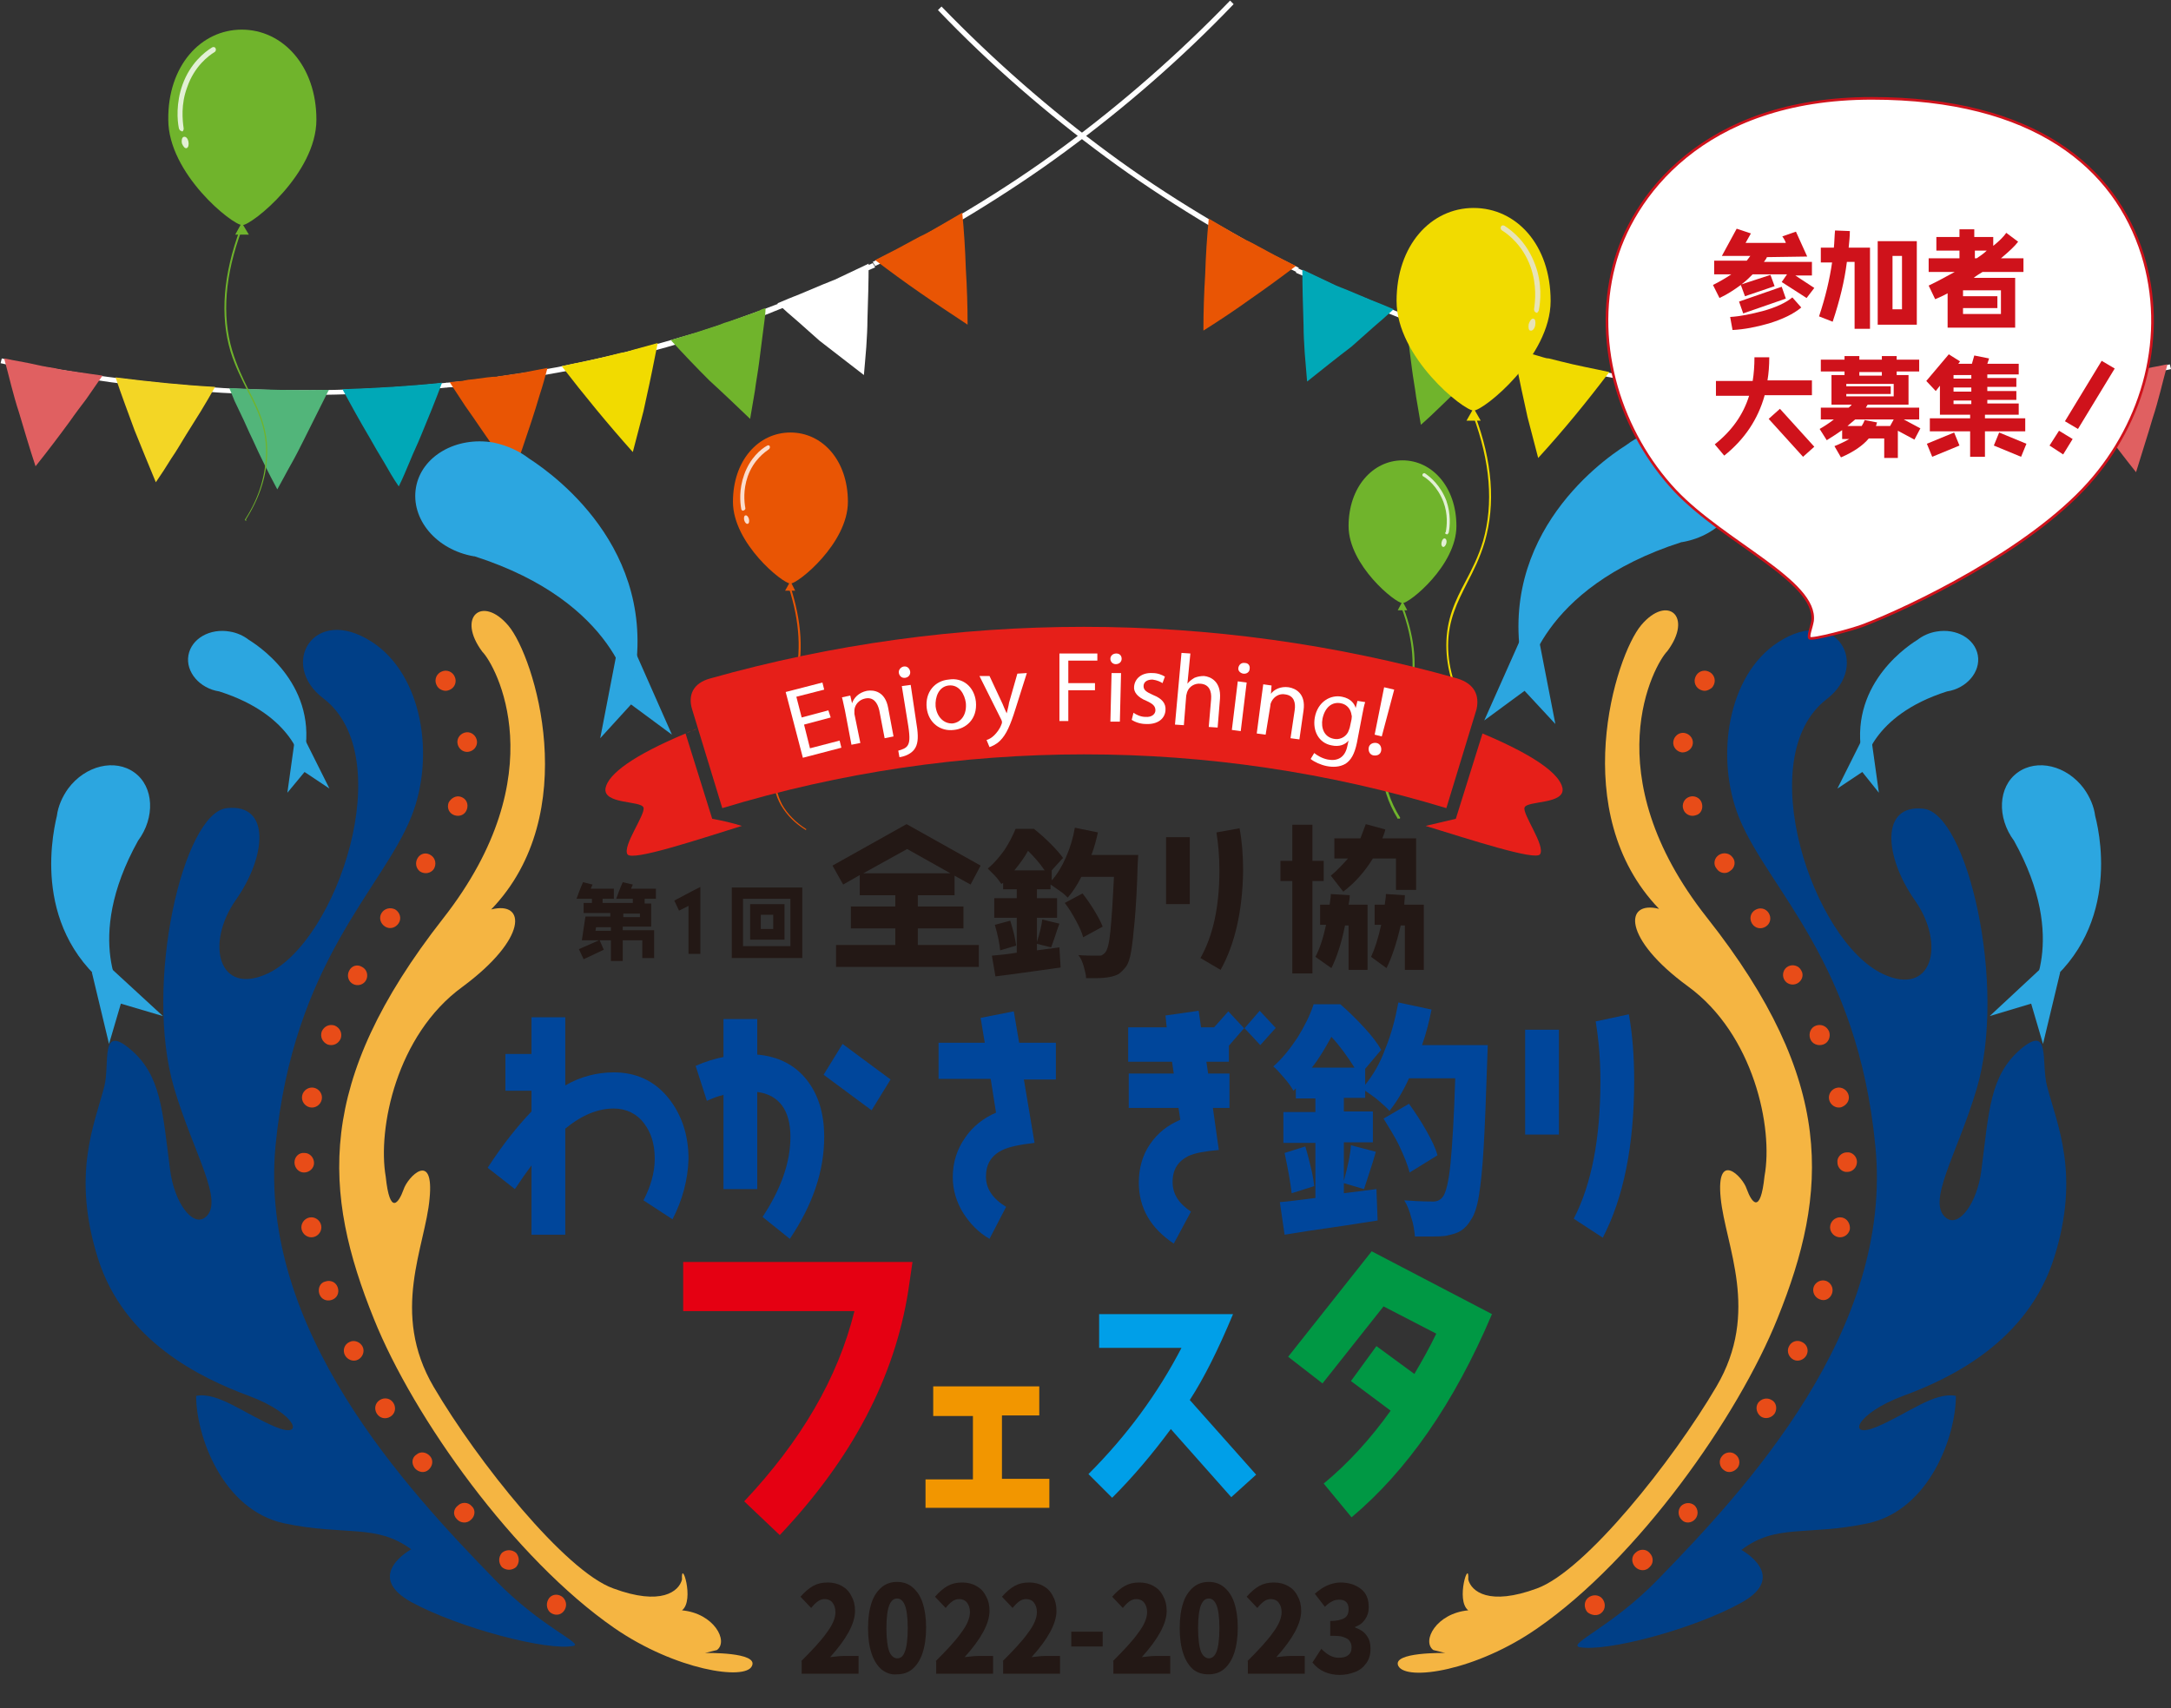 <?xml version="1.0" encoding="utf-8"?>
<!-- Generator: Adobe Illustrator 26.5.0, SVG Export Plug-In . SVG Version: 6.00 Build 0)  -->
<svg version="1.1" id="レイヤー_1" xmlns="http://www.w3.org/2000/svg" xmlns:xlink="http://www.w3.org/1999/xlink" x="0px"
	 y="0px" viewBox="0 0 366.4 288.3" style="enable-background:new 0 0 366.4 288.3;" xml:space="preserve">
<rect x="0" y="0" width="366.4" height="288.3" fill="#333333" stroke="none"/>
<style type="text/css">
	.st0{fill:#FFFFFF;}
	.st1{fill:#E06061;}
	.st2{fill:#F3D625;}
	.st3{fill:#52B57A;}
	.st4{fill:#00A8B7;}
	.st5{fill:#E95504;}
	.st6{fill:#F1DB00;}
	.st7{fill:#70B42C;}
	.st8{opacity:0.8;}
	.st9{fill:#E5E5E6;}
	.st10{opacity:0.8;fill:#E5E5E6;}
	.st11{opacity:0.8;fill:#FFFFFF;}
	.st12{fill:#231815;}
	.st13{fill:#003F87;}
	.st14{fill:#F5B542;}
	.st15{fill:#E84C18;}
	.st16{fill:#00469B;}
	.st17{fill:#E50012;}
	.st18{fill:#F29600;}
	.st19{fill:#009FE8;}
	.st20{fill:#009844;}
	.st21{fill:#2CA6E0;}
	.st22{fill:#E61F19;}
	.st23{fill:#FFFFFF;stroke:#CF121B;stroke-width:0.445;}
	.st24{fill:#CF121B;}
</style>
<g>
	<g>
		<g>
			<path class="st0" d="M13.7,63.8c-1.4-0.2-2.8-0.5-4.3-0.7c-3-0.5-6.2-1.1-9.3-1.8l0.2-0.8c3.1,0.7,6.2,1.3,9.3,1.8
				c3.6,0.6,6.6,1.1,9.3,1.4c6,0.8,12.3,1.4,18.8,1.8c12.7,0.7,25.4,0.4,37.7-0.9l0.1,0.8C63,66.7,50.3,67,37.5,66.3
				c-6.5-0.4-12.9-1-18.9-1.8C17.1,64.3,15.4,64,13.7,63.8z"/>
		</g>
		<g>
			<path class="st1" d="M6,78.7c2-2.5,3.9-5,5.8-7.6c0.9-1.3,1.9-2.6,2.8-3.8c0.9-1.3,1.8-2.6,2.7-3.9c-0.7-0.1-1.4-0.2-2.1-0.3
				c-0.7-0.1-1.4-0.2-2.1-0.3c-1.4-0.2-2.8-0.4-4.1-0.7c-1.4-0.2-2.8-0.5-4.1-0.8l-2.1-0.4c-0.7-0.1-1.4-0.3-2.1-0.4
				c0.4,1.5,0.8,3,1.2,4.6c0.4,1.5,0.8,3,1.3,4.5C4.1,72.6,5,75.7,6,78.7z"/>
		</g>
		<g>
			<path class="st2" d="M26.3,81.4c0.9-1.3,1.8-2.7,2.6-4c0.9-1.3,1.7-2.7,2.5-4c0.8-1.3,1.7-2.7,2.5-4c0.8-1.3,1.6-2.7,2.4-4.1
				c-5.6-0.3-11.2-0.9-16.8-1.6c1,3,2.1,5.9,3.2,8.9C23.9,75.6,25.1,78.5,26.3,81.4z"/>
		</g>
		<g>
			<path class="st3" d="M46.8,82.6c0.8-1.4,1.5-2.8,2.3-4.2c0.8-1.4,1.5-2.8,2.2-4.2c0.7-1.4,1.4-2.8,2.1-4.2
				c0.7-1.4,1.4-2.8,2.1-4.2c-5.6,0.1-11.2,0-16.8-0.3l0.9,2.2l1,2.1c0.7,1.4,1.3,2.9,2,4.3C43.9,77,45.3,79.8,46.8,82.6z"/>
		</g>
		<g>
			<path class="st4" d="M67.3,82.1c0.7-1.4,1.3-2.9,1.9-4.3c0.6-1.5,1.3-2.9,1.9-4.4c1.2-2.9,2.4-5.8,3.5-8.8
				c-5.6,0.6-11.2,0.9-16.8,1.1c1.5,2.8,3,5.5,4.6,8.2l1.2,2.1l1.2,2C65.6,79.4,66.4,80.8,67.3,82.1z"/>
		</g>
	</g>
	<g>
		<g>
			<path class="st0" d="M75.4,65.4l-0.1-0.8c0.4,0,0.8-0.1,1.2-0.1c1.1-0.1,2.3-0.2,3.4-0.4l2.6-0.3c0.7-0.1,1.4-0.2,2.1-0.3
				l4.7-0.7l4.6-0.8c6.1-1.2,12.2-2.6,18.3-4.3l4.5-1.3c0.4-0.1,0.7-0.2,1.1-0.3l5.1-1.7c0.1,0,0.2-0.1,0.3-0.1c0.1,0,0.1,0,0.2-0.1
				l4.4-1.6c0.1,0,0.3-0.1,0.4-0.1c0.2-0.1,0.5-0.2,0.7-0.3l5.5-2.1c0.9-0.4,1.8-0.8,2.7-1.1c0.5-0.2,1.1-0.5,1.6-0.7l1.3-0.5
				c0.3-0.1,0.6-0.3,0.9-0.4l5.3-2.5c0.2-0.1,0.4-0.2,0.7-0.3c0.1-0.1,0.3-0.1,0.4-0.2l0.4,0.7c-0.1,0.1-0.2,0.1-0.4,0.2
				c-0.2,0.1-0.5,0.2-0.7,0.3l-5.3,2.5c-0.3,0.1-0.6,0.3-0.9,0.4l-1.3,0.5c-0.5,0.2-1.1,0.5-1.6,0.7c-0.9,0.4-1.8,0.8-2.7,1.2
				l-5.5,2.2c-0.2,0.1-0.5,0.2-0.7,0.3c-0.1,0-0.3,0.1-0.4,0.1l-4.4,1.6c-0.1,0-0.1,0-0.2,0.1c-0.1,0-0.2,0.1-0.4,0.1l-5.1,1.7
				c-0.4,0.1-0.7,0.2-1.1,0.3l-4.5,1.3c-6.1,1.7-12.3,3.2-18.4,4.3l-4.6,0.8l-4.7,0.7c-0.7,0.1-1.4,0.2-2.1,0.3l-2.6,0.3
				c-1.2,0.2-2.3,0.3-3.5,0.4C76.2,65.3,75.8,65.4,75.4,65.4z"/>
		</g>
		<g>
			<path class="st5" d="M86.6,80.1c1.1-3,2.1-6,3.1-9c0.2-0.7,0.5-1.5,0.7-2.2l0.7-2.3c0.5-1.5,0.9-3,1.3-4.5l-2.1,0.4l-1,0.2
				c-0.3,0.1-0.7,0.1-1,0.2l-4.1,0.6c-0.3,0.1-0.7,0.1-1,0.1l-1,0.1L80,64l-1,0.1l-0.5,0.1l-0.5,0.1l-2.1,0.2c0.8,1.3,1.7,2.6,2.6,4
				l0.7,1l0.7,1l1.3,1.9c0.9,1.3,1.8,2.6,2.7,3.9l1.4,1.9C85.6,78.9,86.1,79.5,86.6,80.1z"/>
		</g>
		<g>
			<path class="st6" d="M106.8,76.3c0.4-1.5,0.8-3.1,1.2-4.6c0.2-0.8,0.4-1.5,0.6-2.3l0.5-2.3c0.7-3.1,1.3-6.2,1.9-9.2l-4,1.1
				l-1,0.3c-0.3,0.1-0.7,0.2-1,0.2l-2,0.5c-2.7,0.7-5.5,1.2-8.2,1.8C98.5,66.6,102.6,71.6,106.8,76.3z"/>
		</g>
		<g>
			<path class="st7" d="M126.6,70.7c0.3-1.6,0.5-3.1,0.8-4.7c0.2-1.6,0.5-3.1,0.7-4.7c0.2-1.6,0.4-3.1,0.6-4.7l0.3-2.3
				c0.1-0.8,0.2-1.5,0.2-2.3c-0.3,0.1-0.7,0.2-1,0.4l-1,0.4l-2,0.7l-2,0.7c-0.7,0.2-1.3,0.4-2,0.7l-4,1.3l-4,1.2
				c2.1,2.3,4.3,4.6,6.5,6.8C122,66.3,124.3,68.5,126.6,70.7z"/>
		</g>
		<g>
			<path class="st0" d="M145.8,63.3L146,61l0.1-1.2l0.1-1.2c0.1-1.6,0.2-3.2,0.2-4.7c0.1-3.2,0.2-6.3,0.2-9.4
				c-1.3,0.6-2.5,1.2-3.8,1.8l-1.9,0.9c-0.2,0.1-0.3,0.1-0.5,0.2l-0.5,0.2l-1,0.4l-3.8,1.6l-0.5,0.2l-0.5,0.2l-1,0.4l-1.9,0.8
				c1.2,1.1,2.3,2.1,3.5,3.1l1.8,1.6l0.9,0.8l0.9,0.8C140.8,59.4,143.3,61.4,145.8,63.3z"/>
		</g>
	</g>
	<g>
		<g>
			<path class="st0" d="M147.7,44.9l-0.4-0.7l4.2-2.1l4.1-2.2c0.1-0.1,0.2-0.1,0.4-0.2c0.2-0.1,0.4-0.2,0.7-0.4l4.6-2.6l2.5-1.5
				c5.3-3.2,10.6-6.7,15.6-10.4c9.9-7.3,19.4-15.6,28.2-24.7l0.6,0.6c-8.8,9.2-18.4,17.5-28.3,24.8c-5,3.7-10.3,7.2-15.7,10.5
				l-2.5,1.5l-4.6,2.6c-0.2,0.1-0.5,0.2-0.7,0.4c-0.1,0.1-0.2,0.1-0.4,0.2l-4.1,2.2L147.7,44.9z"/>
		</g>
		<g>
			<path class="st5" d="M163.3,54.8c0-3.2-0.1-6.3-0.3-9.5c-0.1-3.2-0.3-6.3-0.6-9.4c-1.2,0.7-2.4,1.4-3.6,2.1
				c-1.2,0.7-2.4,1.4-3.7,2l-3.7,2l-3.7,1.9c2.5,1.9,5.1,3.8,7.7,5.6C158,51.3,160.6,53,163.3,54.8z"/>
		</g>
	</g>
</g>
<g>
	<g>
		<g>
			<path class="st0" d="M352.8,64.8c1.4-0.2,2.8-0.5,4.3-0.7c3-0.5,6.2-1.1,9.3-1.8l-0.2-0.8c-3.1,0.7-6.2,1.3-9.3,1.8
				c-3.6,0.6-6.6,1.1-9.3,1.4c-6,0.8-12.3,1.4-18.8,1.8c-12.7,0.7-25.4,0.4-37.7-0.9l-0.1,0.8c12.4,1.3,25.1,1.6,37.8,0.9
				c6.5-0.4,12.9-1,18.9-1.8C349.3,65.3,351,65.1,352.8,64.8z"/>
		</g>
		<g>
			<path class="st1" d="M360.5,79.7c-2-2.5-3.9-5-5.8-7.6c-0.9-1.3-1.9-2.6-2.8-3.8c-0.9-1.3-1.8-2.6-2.7-3.9
				c0.7-0.1,1.4-0.2,2.1-0.3c0.7-0.1,1.4-0.2,2.1-0.3c1.4-0.2,2.8-0.4,4.1-0.7c1.4-0.2,2.8-0.5,4.1-0.8l2.1-0.4
				c0.7-0.1,1.4-0.3,2.1-0.4c-0.4,1.5-0.8,3-1.2,4.6c-0.4,1.5-0.8,3-1.3,4.5C362.4,73.7,361.4,76.7,360.5,79.7z"/>
		</g>
		<g>
			<path class="st2" d="M340.1,82.5c-0.9-1.3-1.8-2.7-2.6-4c-0.9-1.3-1.7-2.7-2.5-4c-0.8-1.3-1.7-2.7-2.5-4
				c-0.8-1.3-1.6-2.7-2.4-4.1c5.6-0.3,11.2-0.9,16.8-1.6c-1,3-2.1,5.9-3.2,8.9C342.5,76.6,341.4,79.6,340.1,82.5z"/>
		</g>
		<g>
			<path class="st3" d="M319.7,83.7c-0.8-1.4-1.5-2.8-2.3-4.2c-0.8-1.4-1.5-2.8-2.2-4.2c-0.7-1.4-1.4-2.8-2.1-4.2
				c-0.7-1.4-1.4-2.8-2.1-4.2c5.6,0.1,11.2,0,16.8-0.3l-0.9,2.2l-1,2.1c-0.7,1.4-1.3,2.9-2,4.3C322.5,78,321.1,80.8,319.7,83.7z"/>
		</g>
		<g>
			<path class="st0" d="M299.2,83.2c-0.7-1.4-1.3-2.9-1.9-4.3c-0.6-1.5-1.3-2.9-1.9-4.4c-1.2-2.9-2.4-5.8-3.5-8.8
				c5.6,0.6,11.2,0.9,16.8,1.1c-1.5,2.8-3,5.5-4.6,8.2l-1.2,2.1l-1.2,2C300.8,80.5,300,81.8,299.2,83.2z"/>
		</g>
	</g>
	<g>
		<g>
			<path class="st0" d="M291,66.5l0.1-0.8c-0.4,0-0.8-0.1-1.2-0.1c-1.1-0.1-2.3-0.2-3.4-0.4l-2.6-0.3c-0.7-0.1-1.4-0.2-2.1-0.3
				l-4.7-0.7l-4.6-0.8c-6.1-1.2-12.2-2.6-18.3-4.3l-4.5-1.3c-0.4-0.1-0.7-0.2-1.1-0.3l-5.1-1.7c-0.1,0-0.2-0.1-0.3-0.1
				c-0.1,0-0.1,0-0.2-0.1l-4.4-1.6c-0.1,0-0.3-0.1-0.4-0.1c-0.2-0.1-0.5-0.2-0.7-0.3L232,51c-0.9-0.4-1.8-0.8-2.7-1.1
				c-0.5-0.2-1.1-0.5-1.6-0.7l-1.3-0.5c-0.3-0.1-0.6-0.3-0.9-0.4l-5.3-2.5c-0.2-0.1-0.4-0.2-0.7-0.3c-0.1-0.1-0.3-0.1-0.4-0.2
				l-0.4,0.7c0.1,0.1,0.2,0.1,0.4,0.2c0.2,0.1,0.5,0.2,0.7,0.3l5.3,2.5c0.3,0.1,0.6,0.3,0.9,0.4l1.3,0.5c0.5,0.2,1.1,0.5,1.6,0.7
				c0.9,0.4,1.8,0.8,2.7,1.2l5.5,2.2c0.2,0.1,0.5,0.2,0.7,0.3c0.1,0,0.3,0.1,0.4,0.1l4.4,1.6c0.1,0,0.1,0,0.2,0.1
				c0.1,0,0.2,0.1,0.4,0.1l5.1,1.7c0.4,0.1,0.7,0.2,1.1,0.3l4.5,1.3c6.1,1.7,12.3,3.2,18.4,4.3l4.6,0.8l4.7,0.7
				c0.7,0.1,1.4,0.2,2.1,0.3l2.6,0.3c1.2,0.2,2.3,0.3,3.5,0.4C290.2,66.4,290.6,66.4,291,66.5z"/>
		</g>
		<g>
			<path class="st5" d="M279.8,81.2c-1.1-3-2.1-6-3.1-9c-0.2-0.7-0.5-1.5-0.7-2.2l-0.7-2.3c-0.5-1.5-0.9-3-1.3-4.5l2.1,0.4l1,0.2
				c0.3,0.1,0.7,0.1,1,0.2l4.1,0.6c0.3,0.1,0.7,0.1,1,0.1l1,0.1l2.1,0.3l1,0.1l0.5,0.1l0.5,0.1l2.1,0.2c-0.8,1.3-1.7,2.6-2.6,4
				l-0.7,1l-0.7,1l-1.3,1.9c-0.9,1.3-1.8,2.6-2.7,3.9l-1.4,1.9C280.8,79.9,280.3,80.6,279.8,81.2z"/>
		</g>
		<g>
			<path class="st6" d="M259.6,77.3c-0.4-1.5-0.8-3.1-1.2-4.6c-0.2-0.8-0.4-1.5-0.6-2.3l-0.5-2.3c-0.7-3.1-1.3-6.2-1.9-9.2l4,1.1
				l1,0.3c0.3,0.1,0.7,0.2,1,0.2l2,0.5c2.7,0.7,5.5,1.2,8.2,1.8C267.9,67.7,263.9,72.6,259.6,77.3z"/>
		</g>
		<g>
			<path class="st7" d="M239.8,71.7c-0.3-1.6-0.5-3.1-0.8-4.7c-0.2-1.6-0.5-3.1-0.7-4.7c-0.2-1.6-0.4-3.1-0.6-4.7l-0.3-2.3
				c-0.1-0.8-0.2-1.5-0.2-2.3c0.3,0.1,0.7,0.2,1,0.4l1,0.4l2,0.7l2,0.7c0.7,0.2,1.3,0.4,2,0.7l4,1.3l4,1.2c-2.1,2.3-4.3,4.6-6.5,6.8
				C244.4,67.3,242.2,69.6,239.8,71.7z"/>
		</g>
		<g>
			<path class="st4" d="M220.6,64.4l-0.2-2.4l-0.1-1.2l-0.1-1.2c-0.1-1.6-0.2-3.2-0.2-4.7c-0.1-3.2-0.2-6.3-0.2-9.4
				c1.3,0.6,2.5,1.2,3.8,1.8l1.9,0.9c0.2,0.1,0.3,0.1,0.5,0.2l0.5,0.2l1,0.4l3.8,1.6l0.5,0.2l0.5,0.2l1,0.4l1.9,0.8
				c-1.2,1.1-2.3,2.1-3.5,3.1l-1.8,1.6l-0.9,0.8l-0.9,0.8C225.6,60.4,223.1,62.4,220.6,64.4z"/>
		</g>
	</g>
	<g>
		<g>
			<path class="st0" d="M218.8,45.9l0.4-0.7l-4.2-2.1l-4.1-2.2c-0.1-0.1-0.2-0.1-0.4-0.2c-0.2-0.1-0.4-0.2-0.7-0.4l-4.6-2.6
				l-2.5-1.5c-5.3-3.2-10.6-6.7-15.6-10.4c-9.9-7.3-19.4-15.6-28.2-24.7l-0.6,0.6c8.8,9.2,18.4,17.5,28.3,24.8
				c5,3.7,10.3,7.2,15.7,10.5l2.5,1.5l4.6,2.6c0.2,0.1,0.5,0.2,0.7,0.4c0.1,0.1,0.2,0.1,0.4,0.2l4.1,2.2L218.8,45.9z"/>
		</g>
		<g>
			<path class="st5" d="M203.1,55.8c0-3.2,0.1-6.3,0.3-9.5c0.1-3.2,0.3-6.3,0.6-9.4c1.2,0.7,2.4,1.4,3.6,2.1c1.2,0.7,2.4,1.4,3.7,2
				l3.7,2l3.7,1.9c-2.5,1.9-5.1,3.8-7.7,5.6C208.5,52.3,205.8,54.1,203.1,55.8z"/>
		</g>
	</g>
</g>
<g>
	<g>
		<path class="st6" d="M248,121.1C248,121.1,248,121.1,248,121.1c0.2-0.1,0.2-0.2,0.1-0.3c-2.4-3.9-3.7-7.9-3.7-11.8
			c0-4.4,1.6-7.4,3.2-10.6c1.1-2.1,2.2-4.3,3-7c1.8-6.3,1.3-13.5-1.7-21.4c0-0.1-0.1-0.1-0.2-0.1c-0.1,0-0.1,0.1-0.1,0.2
			c2.9,7.8,3.5,14.9,1.7,21.2c-0.8,2.7-1.9,4.8-3,6.9c-1.7,3.2-3.2,6.3-3.2,10.7c0,4,1.2,8,3.7,12
			C247.8,121.1,247.9,121.1,248,121.1z"/>
	</g>
	<g>
		<polygon class="st6" points="248.7,68.9 249.9,71 247.5,71 		"/>
		<path class="st6" d="M235.7,50.8c0,9.5,11.3,18.5,13,18.5c1.7,0,13-9.1,13-18.5c0-9.5-5.8-15.7-13-15.7
			C241.5,35.1,235.7,41.4,235.7,50.8z"/>
		<g class="st8">
			<path class="st9" d="M259.3,52.8c0.2,0,0.3-0.2,0.4-0.4c0.3-1.5,0.6-4.5-0.6-7.7c-1.4-3.8-3.8-5.7-5.2-6.6
				c-0.2-0.1-0.5-0.1-0.6,0.2c-0.1,0.2,0,0.5,0.2,0.6c1,0.6,3.5,2.5,4.8,6.1c1.1,3.1,0.8,5.8,0.6,7.2c0,0.2,0.1,0.5,0.3,0.5
				C259.2,52.8,259.3,52.8,259.3,52.8z"/>
		</g>
		<path class="st10" d="M258,54.7c-0.1,0.6,0,1.1,0.3,1.1c0.3,0.1,0.7-0.3,0.8-0.9c0.1-0.6,0-1.1-0.3-1.1
			C258.5,53.7,258.2,54.1,258,54.7z"/>
	</g>
</g>
<g>
	<g>
		<path class="st7" d="M236.2,138.2C236.2,138.2,236.3,138.1,236.2,138.2c0.1-0.1,0.1-0.1,0.1-0.2c-1.7-2.7-2.6-5.5-2.6-8.3
			c0-3.1,1.1-5.2,2.2-7.4c0.8-1.5,1.5-3,2.1-4.9c1.3-4.4,0.9-9.5-1.2-15c0-0.1-0.1-0.1-0.2-0.1c-0.1,0-0.1,0.1-0.1,0.2
			c2.1,5.5,2.4,10.5,1.2,14.9c-0.6,1.9-1.3,3.4-2.1,4.9c-1.2,2.3-2.3,4.4-2.3,7.5c0,2.8,0.9,5.6,2.6,8.4
			C236.1,138.1,236.2,138.2,236.2,138.2z"/>
	</g>
	<polygon class="st7" points="236.7,101.5 237.5,103 235.9,103 	"/>
	<path class="st7" d="M227.6,88.8c0,6.6,7.9,13,9.1,13c1.2,0,9.1-6.4,9.1-13c0-6.6-4.1-11.1-9.1-11.1
		C231.7,77.7,227.6,82.2,227.6,88.8z"/>
	<g class="st8">
		<path class="st0" d="M244.2,90.2c0.1,0,0.2-0.1,0.3-0.3c0.2-1,0.4-3.1-0.4-5.4c-1-2.6-2.7-4-3.6-4.6c-0.1-0.1-0.3,0-0.4,0.1
			c-0.1,0.2,0,0.4,0.1,0.4c0.7,0.4,2.4,1.7,3.4,4.3c0.8,2.1,0.6,4.1,0.4,5.1C243.8,90,243.9,90.1,244.2,90.2
			C244.1,90.2,244.2,90.2,244.2,90.2z"/>
	</g>
	<path class="st11" d="M243.3,91.5c-0.1,0.4,0,0.7,0.2,0.8c0.2,0.1,0.5-0.2,0.6-0.6c0.1-0.4,0-0.7-0.2-0.8
		C243.6,90.8,243.4,91.1,243.3,91.5z"/>
</g>
<g>
	<g>
		<path class="st7" d="M41.5,87.9C41.5,87.9,41.5,87.8,41.5,87.9c-0.2-0.1-0.2-0.2-0.1-0.3c2.4-3.7,3.5-7.6,3.5-11.4
			c0-4.2-1.5-7.1-3.1-10.2c-1-2-2.1-4.1-2.9-6.7c-1.8-6.1-1.2-13,1.6-20.6c0-0.1,0.1-0.1,0.2-0.1c0.1,0,0.1,0.1,0.1,0.2
			c-2.8,7.5-3.4,14.4-1.6,20.4c0.8,2.6,1.8,4.7,2.8,6.7c1.6,3.1,3.1,6.1,3.1,10.3c0,3.9-1.2,7.7-3.6,11.5
			C41.6,87.8,41.6,87.9,41.5,87.9z"/>
	</g>
	<polygon class="st7" points="40.8,37.6 39.7,39.6 42,39.6 	"/>
	<path class="st7" d="M53.4,20.2c0,9.1-10.9,17.8-12.5,17.8c-1.7,0-12.5-8.7-12.5-17.8C28.3,11.1,33.9,5,40.8,5
		C47.7,5,53.4,11.1,53.4,20.2z"/>
	<g class="st8">
		<path class="st0" d="M30.6,22.1c-0.2,0-0.3-0.2-0.4-0.4c-0.3-1.4-0.5-4.3,0.6-7.4c1.3-3.6,3.7-5.5,5-6.3c0.2-0.1,0.5-0.1,0.6,0.2
			c0.1,0.2,0,0.5-0.2,0.6c-1,0.6-3.4,2.4-4.6,5.9c-1.1,2.9-0.8,5.6-0.6,7c0,0.2-0.1,0.5-0.3,0.5C30.7,22.1,30.6,22.1,30.6,22.1z"/>
	</g>
	<path class="st11" d="M31.8,23.9c0.1,0.5,0,1-0.3,1.1c-0.3,0.1-0.6-0.3-0.8-0.8c-0.1-0.5,0-1,0.3-1.1C31.4,23,31.7,23.4,31.8,23.9z
		"/>
</g>
<g>
	<g>
		<path class="st5" d="M136,140.1C135.9,140.1,135.9,140.1,136,140.1c-1.8-1.1-3.2-2.5-4.2-4.2c-0.8-1.4-1.8-3.9-1.3-9
			c0.4-3.7,1.3-6,2.2-8.2c0.5-1.2,1-2.3,1.3-3.7c1.3-4.7,1-10.1-0.9-15.9c0-0.1,0-0.1,0.1-0.2c0.1,0,0.1,0,0.2,0.1
			c1.9,5.9,2.3,11.3,0.9,16.1c-0.4,1.4-0.9,2.6-1.3,3.7c-0.9,2.2-1.8,4.4-2.2,8.1c-0.5,5.1,0.5,7.5,1.2,8.9c0.9,1.6,2.3,3,4,4.1
			c0.1,0,0.1,0.1,0,0.2C136,140.1,136,140.1,136,140.1z"/>
	</g>
	<g>
		<polygon class="st5" points="133.4,98.1 132.5,99.7 134.2,99.7 		"/>
		<path class="st5" d="M143.1,84.7c0,7-8.4,13.8-9.7,13.8c-1.3,0-9.7-6.8-9.7-13.8c0-7,4.3-11.7,9.7-11.7S143.1,77.7,143.1,84.7z"/>
		<g class="st8">
			<path class="st0" d="M125.4,86.2c-0.1,0-0.3-0.1-0.3-0.3c-0.2-1.1-0.4-3.3,0.5-5.8c1-2.8,2.8-4.3,3.9-4.9c0.2-0.1,0.4,0,0.4,0.1
				c0.1,0.2,0,0.4-0.1,0.5c-0.7,0.5-2.6,1.8-3.6,4.6c-0.8,2.3-0.6,4.3-0.4,5.4C125.8,86,125.7,86.1,125.4,86.2
				C125.5,86.2,125.5,86.2,125.4,86.2z"/>
		</g>
		<path class="st11" d="M126.4,87.6c0.1,0.4,0,0.8-0.2,0.8c-0.2,0.1-0.5-0.2-0.6-0.6c-0.1-0.4,0-0.8,0.2-0.8
			C126,86.9,126.3,87.2,126.4,87.6z"/>
	</g>
</g>
<g>
	<path class="st12" d="M108.8,151.8v0.7h1.1v3.9h-4.8v0.6h5.3v4.7h-2v-3h-3.3v3.5h-2v-3.5h-1.9l0.7,1.6l-3.4,1.6l-0.8-1.7l3.4-1.5
		h-2.9l0.6-4h4.2v-0.6h-4.5v-1.7h1.4v-0.7h-2.6c0.3-0.8,0.6-1.7,1.1-2.8l1.6,0.4l-0.3,0.7h3.9v1.7h-1.9v0.7h5.1v-0.7h-2.8
		c0.3-0.8,0.6-1.7,1.1-2.8l1.7,0.4l-0.3,0.7h4.2v1.7H108.8z M103.1,156.5h-2.5l-0.1,0.6h2.6V156.5z M108,154.2h-2.8v0.6h2.8V154.2z"
		/>
	<path class="st12" d="M116.2,161v-8.1l-1.6,0.8l-0.8-1.7c1-0.5,2.4-1.3,4.4-2.3V161H116.2z"/>
	<path class="st12" d="M123.5,161.7v-11.9h11.9v11.9H123.5z M133.4,151.7h-8v8h8V151.7z M126.6,158.6v-6h5.8v6H126.6z M130.5,154.4
		h-2.1v2.4h2.1V154.4z"/>
</g>
<g>
	<path class="st12" d="M135.2,280.4c1.9-1.9,3.4-3.5,4.3-4.8c1-1.3,1.5-2.5,1.5-3.5c0-0.7-0.2-1.2-0.5-1.6c-0.3-0.4-0.8-0.6-1.3-0.6
		c-0.4,0-0.8,0.1-1.2,0.4c-0.4,0.3-0.7,0.6-1.1,1.1l-1.8-1.9c0.7-0.8,1.4-1.4,2.1-1.8c0.7-0.4,1.5-0.6,2.5-0.6
		c0.9,0,1.7,0.2,2.4,0.6c0.7,0.4,1.2,0.9,1.6,1.7c0.4,0.7,0.6,1.5,0.6,2.5c0,2.1-1.4,4.7-4.2,7.8c0.9-0.1,1.7-0.2,2.3-0.2h2.5v3
		h-9.6V280.4z"/>
	<path class="st12" d="M148.8,281.8c-0.7-0.6-1.3-1.5-1.7-2.7c-0.4-1.2-0.6-2.6-0.6-4.3s0.2-3.1,0.6-4.3c0.4-1.2,1-2,1.7-2.6
		c0.7-0.6,1.6-0.9,2.6-0.9c1,0,1.9,0.3,2.6,0.9c0.7,0.6,1.3,1.4,1.7,2.6c0.4,1.2,0.6,2.6,0.6,4.2s-0.2,3.1-0.6,4.3
		c-0.4,1.2-1,2.1-1.7,2.7c-0.7,0.6-1.6,0.9-2.6,0.9C150.4,282.7,149.6,282.4,148.8,281.8z M152.7,278.8c0.3-0.7,0.5-2.1,0.5-4
		c0-1.9-0.2-3.2-0.5-3.9c-0.3-0.7-0.7-1.1-1.3-1.1c-0.6,0-1,0.4-1.3,1.1c-0.3,0.7-0.5,2-0.5,3.9c0,1.9,0.2,3.2,0.5,4
		c0.3,0.7,0.8,1.1,1.3,1.1C152,279.9,152.4,279.6,152.7,278.8z"/>
	<path class="st12" d="M157.9,280.4c1.9-1.9,3.4-3.5,4.3-4.8c1-1.3,1.5-2.5,1.5-3.5c0-0.7-0.2-1.2-0.5-1.6c-0.3-0.4-0.8-0.6-1.3-0.6
		c-0.4,0-0.8,0.1-1.2,0.4c-0.4,0.3-0.7,0.6-1.1,1.1l-1.8-1.9c0.7-0.8,1.4-1.4,2.1-1.8c0.7-0.4,1.5-0.6,2.5-0.6
		c0.9,0,1.7,0.2,2.4,0.6c0.7,0.4,1.2,0.9,1.6,1.7c0.4,0.7,0.6,1.5,0.6,2.5c0,2.1-1.4,4.7-4.2,7.8c0.9-0.1,1.7-0.2,2.3-0.2h2.5v3
		h-9.6V280.4z"/>
	<path class="st12" d="M169.2,280.4c1.9-1.9,3.4-3.5,4.3-4.8c1-1.3,1.5-2.5,1.5-3.5c0-0.7-0.2-1.2-0.5-1.6c-0.3-0.4-0.8-0.6-1.3-0.6
		c-0.4,0-0.8,0.1-1.2,0.4c-0.4,0.3-0.7,0.6-1.1,1.1l-1.8-1.9c0.7-0.8,1.4-1.4,2.1-1.8c0.7-0.4,1.5-0.6,2.5-0.6
		c0.9,0,1.7,0.2,2.4,0.6c0.7,0.4,1.2,0.9,1.6,1.7c0.4,0.7,0.6,1.5,0.6,2.5c0,2.1-1.4,4.7-4.2,7.8c0.9-0.1,1.7-0.2,2.3-0.2h2.5v3
		h-9.6V280.4z"/>
	<path class="st12" d="M180.8,277.9v-2.5h5.3v2.5H180.8z"/>
	<path class="st12" d="M187.8,280.4c1.9-1.9,3.4-3.5,4.3-4.8c1-1.3,1.5-2.5,1.5-3.5c0-0.7-0.2-1.2-0.5-1.6c-0.3-0.4-0.8-0.6-1.3-0.6
		c-0.4,0-0.8,0.1-1.2,0.4c-0.4,0.3-0.7,0.6-1.1,1.1l-1.8-1.9c0.7-0.8,1.4-1.4,2.1-1.8c0.7-0.4,1.5-0.6,2.5-0.6
		c0.9,0,1.7,0.2,2.4,0.6c0.7,0.4,1.2,0.9,1.6,1.7c0.4,0.7,0.6,1.5,0.6,2.5c0,2.1-1.4,4.7-4.2,7.8c0.9-0.1,1.7-0.2,2.3-0.2h2.5v3
		h-9.6V280.4z"/>
	<path class="st12" d="M201.4,281.8c-0.7-0.6-1.3-1.5-1.7-2.7c-0.4-1.2-0.6-2.6-0.6-4.3s0.2-3.1,0.6-4.3c0.4-1.2,1-2,1.7-2.6
		c0.7-0.6,1.6-0.9,2.6-0.9s1.9,0.3,2.6,0.9c0.7,0.6,1.3,1.4,1.7,2.6s0.6,2.6,0.6,4.2s-0.2,3.1-0.6,4.3c-0.4,1.2-1,2.1-1.7,2.7
		c-0.7,0.6-1.6,0.9-2.6,0.9S202.2,282.4,201.4,281.8z M205.3,278.8c0.3-0.7,0.5-2.1,0.5-4c0-1.9-0.2-3.2-0.5-3.9
		c-0.3-0.7-0.7-1.1-1.3-1.1s-1,0.4-1.3,1.1c-0.3,0.7-0.5,2-0.5,3.9c0,1.9,0.2,3.2,0.5,4c0.3,0.7,0.8,1.1,1.3,1.1
		S205,279.6,205.3,278.8z"/>
	<path class="st12" d="M210.5,280.4c1.9-1.9,3.4-3.5,4.3-4.8c1-1.3,1.5-2.5,1.5-3.5c0-0.7-0.2-1.2-0.5-1.6c-0.3-0.4-0.8-0.6-1.3-0.6
		c-0.4,0-0.8,0.1-1.2,0.4c-0.4,0.3-0.7,0.6-1.1,1.1l-1.8-1.9c0.7-0.8,1.4-1.4,2.1-1.8c0.7-0.4,1.5-0.6,2.5-0.6
		c0.9,0,1.7,0.2,2.4,0.6c0.7,0.4,1.2,0.9,1.6,1.7c0.4,0.7,0.6,1.5,0.6,2.5c0,2.1-1.4,4.7-4.2,7.8c0.9-0.1,1.7-0.2,2.3-0.2h2.5v3
		h-9.6V280.4z"/>
	<path class="st12" d="M221.5,280.6l1.5-2.3c1,1,1.9,1.5,2.9,1.5c0.7,0,1.2-0.1,1.6-0.4c0.4-0.3,0.6-0.7,0.6-1.3
		c0-0.5-0.1-0.8-0.3-1.1c-0.2-0.3-0.5-0.5-1.1-0.7c-0.5-0.2-1.2-0.2-2.2-0.2v-2.5c1.1,0,1.9-0.2,2.4-0.5c0.5-0.3,0.7-0.8,0.7-1.5
		c0-0.5-0.1-0.9-0.4-1.2c-0.3-0.3-0.7-0.4-1.2-0.4c-0.4,0-0.9,0.1-1.2,0.3c-0.4,0.2-0.8,0.5-1.2,0.9l-1.7-2.2
		c0.7-0.6,1.4-1.1,2.1-1.4c0.7-0.3,1.5-0.5,2.2-0.5c1.5,0,2.6,0.4,3.5,1.1c0.9,0.7,1.3,1.7,1.3,3.1c0,0.8-0.2,1.4-0.6,2
		s-0.9,1-1.7,1.3v0.1c0.8,0.3,1.5,0.7,1.9,1.3c0.5,0.6,0.7,1.4,0.7,2.3c0,0.9-0.2,1.7-0.7,2.4c-0.5,0.7-1.1,1.2-1.9,1.5
		c-0.8,0.3-1.6,0.5-2.6,0.5C224.2,282.7,222.6,282,221.5,280.6z"/>
</g>
<g>
	<g>
		<g>
			<path class="st13" d="M83.5,266.6c-15-15.4-39.9-42.2-37-73.2c3-31.1,18-43.3,22.9-55.5c4.1-10.2,1.9-24.1-6.7-29.6
				c-9.8-6.3-15.7,3.9-8.1,9.6c12.8,9.8,2.3,40.9-9.4,46.4c-8.3,3.9-10.6-5-5.4-12.4c5.2-7.4,5.9-16.3-1.5-15.5
				c-7.4,0.7-14.1,29.8-8.9,47.3c3.3,11.1,8.6,19.2,5.2,21.8c-2.1,1.6-5.2-2.5-5.9-8.1c-1.3-10-1.5-15.9-6.7-20.3
				c-5.2-4.4-3.4,2.4-4.4,6.3c-1.7,6.5-5.5,14.8-1.1,28.9c4.4,14.1,17.4,20.3,25.5,23.3c8.1,3,9.6,7.4,4.4,5.2
				c-5.2-2.2-9.6-5.9-13.3-5.2c0,6.7,4.4,19.2,14.8,21.5c10.4,2.2,15.5,0,21.5,4.4c0,0-8.1,4.4,0,8.9c8.1,4.4,23,8.3,27.4,7.4
				C98.5,277.4,91.1,274.5,83.5,266.6z"/>
			<path class="st14" d="M103.7,274.8c-16.9-11.7-33.9-35.5-40.6-52.2c-8.6-21.3-10-39.9,11.7-67.6c19.1-24.4,8.8-42.8,6.6-45
				c-4.4-5.9,0-9.6,4.4-4.4c4.4,5.2,12.7,31.7-2.9,47.9c5.9-1.5,6.2,4.9-4.9,13.1c-11.1,8.1-14.3,23.9-12.9,32
				c0.7,6.7,2.2,4.4,3,2.2c0.7-2.2,5.2-6.7,4.4,1.5c-0.7,8.1-6.7,19.2,0.7,31.8c7.4,12.6,22.2,31.1,30.3,34c8.1,3,11.1,0.5,11.6-1.5
				c-0.2-3.7,2.2,3.5,0,5.2c5.4,0.5,7.9,5.2,5.9,6.7c-2,0.5-2,0.5-2,0.5s9.1-0.2,7.9,2.2C125.8,283.7,114,281.9,103.7,274.8z"/>
		</g>
		<g>
			<path class="st15" d="M75.2,116.6c0.4,0,0.9-0.2,1.2-0.5c0.3-0.3,0.5-0.7,0.5-1.2c0-0.4-0.2-0.9-0.5-1.2
				c-0.3-0.3-0.7-0.5-1.2-0.5c-0.4,0-0.9,0.2-1.2,0.5c-0.3,0.3-0.5,0.7-0.5,1.2c0,0.4,0.2,0.9,0.5,1.2
				C74.3,116.4,74.8,116.6,75.2,116.6"/>
			<path class="st15" d="M92.8,272.1L92.8,272.1c0.7,0.6,1.7,0.6,2.3-0.1c0.6-0.7,0.6-1.7-0.1-2.4l0,0c-0.7-0.6-1.7-0.6-2.3,0.1
				C92.1,270.5,92.2,271.5,92.8,272.1L92.8,272.1z M84.7,264.5L84.7,264.5c0.7,0.6,1.7,0.6,2.4,0c0.6-0.7,0.6-1.7,0-2.4h0
				c-0.7-0.6-1.7-0.6-2.4,0C84.1,262.8,84.1,263.8,84.7,264.5L84.7,264.5z M77.1,256.4L77.1,256.4c0.6,0.7,1.7,0.8,2.4,0.1
				c0.7-0.6,0.8-1.7,0.1-2.3l0,0c-0.6-0.7-1.7-0.7-2.3-0.1C76.5,254.7,76.4,255.7,77.1,256.4L77.1,256.4z M70,247.8L70,247.8
				c0.6,0.7,1.6,0.9,2.3,0.3c0.7-0.6,0.9-1.6,0.3-2.3l0,0c-0.6-0.7-1.6-0.9-2.3-0.3C69.5,246,69.4,247,70,247.8L70,247.8z
				 M63.6,238.6L63.6,238.6c0.5,0.8,1.5,1,2.3,0.5c0.8-0.5,1-1.5,0.5-2.3c-0.5-0.8-1.5-1-2.3-0.5C63.3,236.8,63.1,237.8,63.6,238.6z
				 M58.2,228.7L58.2,228.7c0.4,0.8,1.4,1.2,2.2,0.8c0.8-0.4,1.2-1.4,0.8-2.2l0,0c-0.4-0.8-1.4-1.2-2.2-0.8
				C58.1,226.9,57.8,227.9,58.2,228.7L58.2,228.7z M53.9,218.4L53.9,218.4c0.3,0.9,1.2,1.3,2.1,1c0.9-0.3,1.3-1.2,1-2.1v0
				c-0.3-0.9-1.2-1.3-2.1-1C54,216.5,53.6,217.5,53.9,218.4L53.9,218.4z M50.9,207.5L50.9,207.5c0.2,0.9,1.1,1.5,2,1.3
				c0.9-0.2,1.5-1.1,1.3-2c-0.2-0.9-1.1-1.5-2-1.3C51.3,205.7,50.7,206.6,50.9,207.5z M49.7,196.2L49.7,196.2c0,0.9,0.7,1.7,1.6,1.7
				c0.9,0,1.7-0.7,1.7-1.6l0,0c0-0.9-0.7-1.7-1.6-1.7C50.4,194.5,49.7,195.3,49.7,196.2L49.7,196.2z M51,184.9L51,184.9
				c-0.2,0.9,0.4,1.8,1.3,2c0.9,0.2,1.8-0.4,2-1.3l0,0c0.2-0.9-0.4-1.8-1.3-2C52.1,183.4,51.2,184,51,184.9L51,184.9z M54.3,174.1
				L54.3,174.1c-0.3,0.9,0.1,1.8,1,2.2c0.9,0.3,1.8-0.1,2.2-1c0.3-0.9-0.1-1.8-1-2.2C55.6,172.8,54.7,173.2,54.3,174.1z M58.9,163.9
				L58.9,163.9c-0.4,0.8-0.1,1.8,0.7,2.2c0.8,0.4,1.8,0.1,2.2-0.7l0,0c0.4-0.8,0.1-1.8-0.7-2.2C60.3,162.7,59.3,163,58.9,163.9
				L58.9,163.9z M64.4,154.1L64.4,154.1c-0.5,0.8-0.2,1.8,0.6,2.3c0.8,0.5,1.8,0.2,2.3-0.6v0c0.5-0.8,0.2-1.8-0.6-2.3
				C65.9,153.1,64.9,153.3,64.4,154.1L64.4,154.1z M70.5,144.8L70.5,144.8c-0.5,0.8-0.3,1.8,0.4,2.3c0.8,0.5,1.8,0.3,2.3-0.4
				c0.5-0.8,0.3-1.8-0.4-2.3C72,143.8,71,144,70.5,144.8z M75.7,135.5L75.7,135.5c-0.3,0.9,0.1,1.8,1,2.1c0.9,0.3,1.8-0.1,2.1-1v0
				c0.3-0.9-0.1-1.8-1-2.1C77,134.2,76.1,134.7,75.7,135.5L75.7,135.5z M77.2,125.4L77.2,125.4c0.1,0.9,0.9,1.6,1.8,1.5
				c0.9-0.1,1.6-0.9,1.5-1.8v0c-0.1-0.9-0.9-1.6-1.8-1.5C77.8,123.7,77.1,124.5,77.2,125.4L77.2,125.4z"/>
		</g>
	</g>
	<g>
		<g>
			<path class="st13" d="M279.7,266.7c15-15.4,39.9-42.2,36.8-73.3c-3-31.1-18.1-43.3-23-55.4c-4.1-10.2-1.9-24.1,6.6-29.6
				c9.8-6.4,15.7,3.8,8.2,9.6c-12.8,9.8-2.3,40.9,9.5,46.4c8.3,3.9,10.6-5,5.4-12.4c-5.2-7.4-5.9-16.3,1.4-15.5
				c7.4,0.7,14.2,29.8,9,47.3c-3.3,11.1-8.6,19.2-5.1,21.8c2.1,1.6,5.2-2.5,5.9-8.1c1.3-10,1.4-15.9,6.6-20.4
				c5.2-4.4,3.4,2.3,4.5,6.3c1.7,6.5,5.6,14.8,1.2,28.8c-4.4,14.1-17.3,20.4-25.5,23.4c-8.1,3-9.6,7.4-4.4,5.2
				c5.2-2.2,9.6-5.9,13.3-5.2c0,6.7-4.4,19.2-14.8,21.5c-10.4,2.2-15.5,0-21.4,4.5c0,0,8.1,4.4,0,8.9c-8.1,4.5-22.9,8.4-27.4,7.5
				C264.7,277.4,272.1,274.5,279.7,266.7z"/>
			<path class="st14" d="M259.5,274.8c16.9-11.7,33.8-35.6,40.5-52.3c8.6-21.3,9.9-40-11.9-67.6c-19.2-24.3-8.9-42.8-6.7-45
				c4.4-5.9,0-9.6-4.4-4.4c-4.4,5.2-12.6,31.7,3,47.9c-5.9-1.5-6.2,5,4.9,13.1c11.1,8.1,14.4,23.9,12.9,32c-0.7,6.7-2.2,4.4-3,2.2
				c-0.7-2.2-5.2-6.6-4.4,1.5c0.8,8.1,6.7,19.2-0.7,31.8c-7.4,12.6-22.1,31.1-30.3,34.1c-8.1,3-11.1,0.5-11.6-1.5
				c0.2-3.7-2.2,3.5,0,5.2c-5.4,0.5-7.9,5.2-5.9,6.7c2,0.5,2,0.5,2,0.5s-9.1-0.2-7.9,2.2C237.4,283.8,249.2,282,259.5,274.8z"/>
		</g>
		<g>
			<path class="st15" d="M287.7,116.6c-0.4,0-0.9-0.2-1.2-0.5c-0.3-0.3-0.5-0.7-0.5-1.2c0-0.4,0.2-0.9,0.5-1.2
				c0.3-0.3,0.7-0.5,1.2-0.5c0.4,0,0.9,0.2,1.2,0.5c0.3,0.3,0.5,0.7,0.5,1.2c0,0.4-0.2,0.9-0.5,1.2
				C288.5,116.4,288.1,116.6,287.7,116.6"/>
			<path class="st15" d="M270.3,272.2c0.7-0.6,0.7-1.7,0.1-2.4c-0.6-0.7-1.7-0.7-2.4-0.1l0,0c-0.7,0.6-0.7,1.7-0.1,2.4
				C268.6,272.7,269.7,272.8,270.3,272.2L270.3,272.2L270.3,272.2z M278.4,264.5c0.7-0.6,0.7-1.7,0-2.4c-0.6-0.7-1.7-0.7-2.4,0v0
				c-0.7,0.6-0.7,1.7,0,2.4C276.7,265.2,277.8,265.2,278.4,264.5L278.4,264.5L278.4,264.5z M286.1,256.4c0.6-0.7,0.5-1.7-0.1-2.3
				c-0.7-0.6-1.7-0.5-2.3,0.1v0c-0.6,0.7-0.5,1.7,0.1,2.3C284.4,257.2,285.5,257.1,286.1,256.4L286.1,256.4L286.1,256.4z
				 M293.2,247.8c0.6-0.7,0.4-1.8-0.3-2.3c-0.7-0.6-1.8-0.4-2.3,0.3v0c-0.6,0.7-0.4,1.8,0.3,2.3
				C291.6,248.7,292.6,248.5,293.2,247.8L293.2,247.8L293.2,247.8z M299,236.3c-0.8-0.5-1.8-0.2-2.3,0.5c-0.5,0.8-0.2,1.8,0.5,2.3
				c0.8,0.5,1.8,0.2,2.3-0.5l0,0C300,237.8,299.8,236.7,299,236.3z M304.9,228.7c0.4-0.8,0.1-1.8-0.8-2.2c-0.8-0.4-1.8-0.1-2.2,0.8
				l0,0c-0.4,0.8,0,1.8,0.8,2.2C303.5,229.9,304.5,229.5,304.9,228.7L304.9,228.7L304.9,228.7z M309.2,218.3c0.3-0.9-0.2-1.8-1-2.1
				c-0.9-0.3-1.8,0.2-2.1,1l0,0c-0.3,0.9,0.2,1.8,1,2.1C308,219.7,308.9,219.2,309.2,218.3L309.2,218.3L309.2,218.3z M310.9,205.5
				c-0.9-0.2-1.8,0.4-2,1.3c-0.2,0.9,0.4,1.8,1.3,2c0.9,0.2,1.8-0.4,2-1.3l0,0C312.3,206.6,311.8,205.7,310.9,205.5z M313.4,196.1
				c0-0.9-0.8-1.7-1.7-1.6c-0.9,0-1.7,0.8-1.6,1.7v0c0,0.9,0.8,1.7,1.7,1.6C312.6,197.8,313.4,197.1,313.4,196.1L313.4,196.1
				L313.4,196.1z M312,184.9c-0.2-0.9-1.1-1.5-2-1.3c-0.9,0.2-1.5,1.1-1.3,2h0c0.2,0.9,1.1,1.5,2,1.3
				C311.6,186.6,312.2,185.8,312,184.9L312,184.9L312,184.9z M306.5,173.1c-0.9,0.3-1.3,1.3-1,2.2c0.3,0.9,1.3,1.3,2.2,1
				c0.9-0.3,1.3-1.3,1-2.2l0,0C308.3,173.2,307.4,172.8,306.5,173.1z M304,163.8c-0.4-0.8-1.4-1.1-2.2-0.7c-0.8,0.4-1.1,1.4-0.7,2.2
				v0c0.4,0.8,1.4,1.1,2.2,0.7C304.1,165.6,304.5,164.6,304,163.8L304,163.8L304,163.8z M298.5,154.1c-0.5-0.8-1.5-1-2.3-0.5
				c-0.8,0.5-1,1.5-0.5,2.3l0,0c0.5,0.8,1.5,1,2.3,0.5C298.8,155.9,299,154.9,298.5,154.1L298.5,154.1L298.5,154.1z M290.1,144.3
				c-0.8,0.5-1,1.6-0.4,2.3c0.5,0.8,1.6,1,2.3,0.4c0.8-0.5,1-1.6,0.4-2.3l0,0C291.9,144,290.9,143.8,290.1,144.3z M287.2,135.5
				c-0.3-0.9-1.3-1.3-2.1-1c-0.9,0.3-1.3,1.3-1,2.1v0c0.3,0.9,1.3,1.3,2.1,1C287.1,137.4,287.5,136.4,287.2,135.5L287.2,135.5
				L287.2,135.5z M285.7,125.5c0.1-0.9-0.6-1.7-1.5-1.8c-0.9-0.1-1.7,0.6-1.8,1.5v0c-0.1,0.9,0.6,1.7,1.5,1.8
				C284.8,127,285.6,126.4,285.7,125.5L285.7,125.5L285.7,125.5z"/>
		</g>
	</g>
</g>
<g>
	<path class="st16" d="M113.5,205.8l-4.9-3.2c1.2-2.3,1.9-4.7,1.9-7c0-2.5-0.6-4.4-1.8-6c-1.2-1.6-3-2.5-5.1-2.5
		c-2.7,0-5.4,1.1-8.2,3.4v17.9h-5.7v-11.7c-0.9,1.2-1.8,2.5-2.8,4l-4.6-3.6c2.6-4,5.1-7.1,7.4-9.5v-3.5h-4.4v-6.2h4.4v-6.2h5.7v11.5
		c2.6-1.5,5.4-2.2,8.2-2.2c3.7,0,6.8,1.4,9.1,4.2c2.3,2.8,3.5,6.3,3.5,10.4C116.1,199.1,115.2,202.5,113.5,205.8z"/>
	<path class="st16" d="M133.3,209.1l-4.6-3.7c3.1-4.7,4.7-9.2,4.7-13.5c0-4.5-1.9-7.1-5.6-7.6v16.4h-5.7v-15.9
		c-0.9,0.2-1.9,0.6-2.8,1l-1.9-5.9c1.6-0.7,3.2-1.2,4.7-1.5V172h5.7v6c3.5,0.3,6.3,1.7,8.3,4.2c2,2.5,3,5.7,3,9.7
		C139.1,197.6,137.2,203.3,133.3,209.1z M147.1,187.4l-8.1-6l3.2-5.2l8.1,6L147.1,187.4z"/>
	<path class="st16" d="M172.8,182.2l1.8,10.7c-2.6,0.3-4.4,0.7-5.4,1.2c-1.9,0.9-2.8,2.4-2.8,4.5c0,2,1.1,3.7,3.4,5.1l-2.8,5.4
		c-1.9-1.1-3.3-2.6-4.4-4.3c-1.2-1.9-1.8-4-1.8-6.1c0-2.5,0.7-4.7,2.1-6.7c1.3-1.9,3.1-3.3,5.2-4.2l-0.9-5.7h-8.8V176h7.8l-0.7-4.2
		l5.6-1.1l0.9,5.3h6.2v6.2H172.8z"/>
	<path class="st16" d="M212.7,176.4l-2.7-2.9l-2.6,3v2.7h-3.8l0.3,2h3.6v5.8h-2.8l1,7.1c-2.3,0.2-4,0.5-5.1,1
		c-1.8,0.9-2.7,2.3-2.7,4.4c0,2,1,3.6,3.1,5l-2.9,5.4c-3.9-2.6-5.9-6-5.9-10.3c0-2.4,0.6-4.6,1.9-6.5c1.3-1.9,3-3.2,5.1-4.1l-0.3-2
		h-8.4v-5.8h7.6l-0.3-2h-7.4v-5.8h6.5l-0.2-2l5.6-0.8l0.4,2.8h2.2l2.4-2.7l2.7,2.9l2.6-3l2.7,2.9L212.7,176.4z"/>
	<path class="st16" d="M257.4,191.5v-17.7h5.7v17.7H257.4z M270.5,208.9l-4.9-3.2c3-5.8,4.5-13.5,4.5-23.2c0-3.8-0.3-7.1-0.8-10.1
		l5.6-1.2c0.6,3.3,0.9,7,0.9,11.2C275.8,193.3,274,202.2,270.5,208.9z"/>
</g>
<g>
	<path class="st17" d="M153.3,217.8c-2.3,14.7-9.5,28.4-21.7,41.3l-6-5.7c9.6-10.2,15.8-20.8,18.6-32.1h-28.9v-8.3H154L153.3,217.8z
		"/>
	<path class="st18" d="M156.2,254.6v-4.9h8V239h-6.7V234h17.9v4.9h-6.3v10.7h8v4.9H156.2z"/>
	<path class="st19" d="M207.8,252.7l-10.2-11.5c-3.1,4.2-6.4,8.1-9.9,11.6l-4-4c6.5-6.5,11.7-13.6,15.7-21.3h-13.9v-5.7h22.6
		c-2.5,6-4.9,10.8-7.3,14.5l11.2,12.6L207.8,252.7z"/>
	<path class="st20" d="M228.1,256.1l-4.7-5.7c4-3.3,7.8-7.4,11.3-12.3l-6.7-5l4.3-5.9l6.4,4.7c1.3-2.2,2.6-4.5,3.7-6.8l-8.9-4.6
		l-10.3,13l-5.8-4.5l14.1-17.8l20.3,10.6C245.4,236.9,237.4,248.3,228.1,256.1z"/>
</g>
<g>
	<polygon class="st21" points="104.1,110.1 101.3,124.6 106.5,118.9 113.4,124 107.3,110.2 	"/>
	<path class="st21" d="M89.3,77.4C89.3,77.4,89.3,77.4,89.3,77.4c-1.7-1.3-3.7-2.2-6-2.7C77,73.6,71.1,77,70.2,82.3
		c-0.9,5.3,3.4,10.5,9.8,11.6c0,0,0,0,0.1,0c24.3,7.8,26.3,23.5,26.3,23.5C112.4,94,94.1,80.5,89.3,77.4z"/>
</g>
<g>
	<polygon class="st21" points="15.5,164.1 18.4,176.2 20.4,169.4 27.5,171.5 18.7,163.4 	"/>
	<path class="st21" d="M9.6,137.7C9.6,137.6,9.6,137.6,9.6,137.7c0.2-1.6,0.9-3.2,1.9-4.6c2.9-3.9,7.9-5.1,11.2-2.7
		c3.3,2.4,3.5,7.6,0.6,11.5c0,0,0,0,0,0c-9.4,16.9-2.3,26.6-2.3,26.6C5.4,158.8,8.6,141.9,9.6,137.7z"/>
</g>
<g>
	<polygon class="st21" points="259.7,107.8 262.5,122.2 257.3,116.6 250.5,121.6 256.6,107.9 	"/>
	<path class="st21" d="M274.5,75.1C274.5,75,274.6,75,274.5,75.1c1.7-1.3,3.7-2.2,6-2.7c6.3-1.1,12.2,2.2,13.2,7.5
		c0.9,5.3-3.4,10.5-9.8,11.6c0,0,0,0-0.1,0c-24.3,7.8-26.3,23.5-26.3,23.5C251.4,91.6,269.7,78.1,274.5,75.1z"/>
</g>
<g>
	<polygon class="st21" points="315.9,125.2 317.1,133.8 314.3,130.3 310.1,133.1 314.1,125.1 	"/>
	<path class="st21" d="M323.6,108C323.6,108,323.6,108,323.6,108c0.9-0.7,2-1.2,3.2-1.4c3.4-0.6,6.5,1.2,7,4
		c0.5,2.8-1.9,5.6-5.2,6.1c0,0,0,0,0,0c-12.9,4.1-14,12.4-14,12.4C311.3,116.7,321,109.6,323.6,108z"/>
</g>
<g>
	<polygon class="st21" points="49.7,125.2 48.5,133.8 51.4,130.3 55.6,133.1 51.6,125.1 	"/>
	<path class="st21" d="M42,108C42,108,42,108,42,108c-0.9-0.7-2-1.2-3.2-1.4c-3.4-0.6-6.5,1.2-7,4c-0.5,2.8,1.9,5.6,5.2,6.1
		c0,0,0,0,0,0c12.9,4.1,14,12.4,14,12.4C54.4,116.7,44.6,109.6,42,108z"/>
</g>
<g>
	<polygon class="st21" points="347.7,164.1 344.8,176.2 342.8,169.4 335.8,171.5 344.5,163.4 	"/>
	<path class="st21" d="M353.6,137.7C353.6,137.6,353.6,137.6,353.6,137.7c-0.2-1.6-0.9-3.2-1.9-4.6c-2.9-3.9-7.9-5.1-11.2-2.7
		c-3.3,2.4-3.5,7.6-0.6,11.5c0,0,0,0,0,0c9.4,16.9,2.3,26.6,2.3,26.6C357.8,158.8,354.7,141.9,353.6,137.7z"/>
</g>
<g>
	<g>
		<path class="st22" d="M116.7,123.4c0.3-0.1,0.6-0.2,0.9-0.4C117.3,123.1,117,123.3,116.7,123.4z"/>
		<path class="st22" d="M117.8,123c0.3-0.1,0.6-0.2,0.9-0.3C118.3,122.8,118.1,122.9,117.8,123z"/>
		<path class="st22" d="M115.7,123.8c0.3-0.1,0.6-0.2,0.9-0.4C116.3,123.5,116,123.7,115.7,123.8z"/>
		<path class="st22" d="M118.8,122.6c0.4-0.1,0.7-0.3,1.1-0.4C119.6,122.3,119.2,122.4,118.8,122.6z"/>
		<path class="st22" d="M120.2,138.2c-1.5-4.8-3-9.6-4.5-14.4c-8.8,3.7-13,6.8-13.5,9.2c-0.5,2.8,6,2.1,6.4,3.3
			c0.4,1.1-3.6,6.5-2.7,7.9c0.8,1.2,11.9-2.5,19.3-4.8C123.6,138.9,121.9,138.5,120.2,138.2z"/>
	</g>
	<g>
		<path class="st22" d="M257.3,136.3c0.4-1.2,6.9-0.5,6.4-3.3c-0.5-2.4-4.7-5.5-13.5-9.2c-1.5,4.8-3,9.6-4.5,14.4
			c-1.7,0.4-3.4,0.8-5.1,1.2c7.5,2.3,18.5,5.9,19.3,4.8C260.9,142.8,256.9,137.4,257.3,136.3z"/>
	</g>
	<path class="st22" d="M245.9,114.5c-41.2-11.6-84.8-11.6-126,0c-3,0.8-3.8,2.9-3.1,5.2c1.7,5.6,3.4,11.1,5.1,16.7
		c39.8-12.1,82.4-12.1,122.2,0c1.7-5.6,3.4-11.1,5.1-16.7C249.7,117.4,248.9,115.4,245.9,114.5z"/>
</g>
<g>
	<path class="st0" d="M140.2,121.1l-4.5,1.2l1,4l5-1.3l0.3,1.2l-6.5,1.7l-2.9-11.1l6.2-1.6l0.3,1.2l-4.7,1.2l0.9,3.5l4.5-1.2
		L140.2,121.1z"/>
	<path class="st0" d="M142.6,119.9c-0.2-0.8-0.3-1.5-0.5-2.2l1.4-0.3l0.3,1.3l0,0c0.3-0.9,1.1-1.8,2.5-2.1c1.2-0.2,3.1,0.1,3.6,2.9
		l0.9,4.8l-1.5,0.3l-0.9-4.7c-0.3-1.3-1-2.3-2.4-2c-1,0.2-1.7,1-1.8,1.9c0,0.2,0,0.5,0,0.7l1,4.9l-1.5,0.3L142.6,119.9z"/>
	<path class="st0" d="M151.6,126.7c0.7-0.2,1.3-0.4,1.6-0.9c0.3-0.5,0.4-1.2,0.1-3.2l-1.1-6.8l1.5-0.2l1.1,7.4
		c0.2,1.6,0.1,2.7-0.5,3.5c-0.6,0.8-1.7,1.2-2.5,1.3L151.6,126.7z M153.6,113.3c0.1,0.5-0.2,1-0.8,1.1c-0.6,0.1-1-0.3-1.1-0.8
		c-0.1-0.5,0.3-1,0.8-1.1C153.1,112.4,153.5,112.8,153.6,113.3z"/>
	<path class="st0" d="M164.7,118.4c0.3,3-1.7,4.6-3.7,4.8c-2.3,0.3-4.3-1.2-4.6-3.7c-0.3-2.7,1.4-4.6,3.7-4.8
		C162.5,114.3,164.4,115.9,164.7,118.4z M157.9,119.2c0.2,1.8,1.4,3,2.9,2.9c1.5-0.2,2.4-1.6,2.2-3.5c-0.2-1.4-1.1-3.1-2.9-2.9
		C158.4,115.9,157.8,117.7,157.9,119.2z"/>
	<path class="st0" d="M167,114.1l2.2,4.7c0.2,0.5,0.5,1.2,0.7,1.6l0,0c0.1-0.5,0.3-1.1,0.4-1.8l1.4-4.9l1.6-0.1l-1.9,6
		c-0.9,2.9-1.6,4.4-2.6,5.4c-0.7,0.7-1.5,1-1.8,1.1l-0.5-1.2c0.4-0.1,0.9-0.4,1.3-0.8c0.4-0.4,0.9-1,1.2-1.8
		c0.1-0.2,0.1-0.3,0.1-0.4c0-0.1,0-0.2-0.1-0.4l-3.7-7.4L167,114.1z"/>
	<path class="st0" d="M178.8,110.3l6.4,0l0,1.2l-4.9,0l0,3.8l4.5,0l0,1.2l-4.5,0l0,5.2l-1.5,0L178.8,110.3z"/>
	<path class="st0" d="M187.4,121.8l0.2-8.2l1.6,0l-0.2,8.2L187.4,121.8z M189.3,111.2c0,0.5-0.4,0.9-1,0.9c-0.5,0-0.9-0.4-0.9-0.9
		c0-0.5,0.4-0.9,1-0.9C189,110.3,189.3,110.7,189.3,111.2z"/>
	<path class="st0" d="M191.3,120.3c0.4,0.3,1.2,0.7,2,0.7c1.1,0.1,1.7-0.5,1.7-1.1c0-0.7-0.4-1.1-1.5-1.6c-1.5-0.6-2.2-1.5-2.1-2.4
		c0.1-1.3,1.2-2.4,3.1-2.3c0.9,0,1.6,0.3,2.1,0.6l-0.4,1.1c-0.3-0.2-0.9-0.5-1.7-0.6c-0.9,0-1.5,0.4-1.5,1.1c0,0.7,0.5,1,1.6,1.5
		c1.5,0.6,2.2,1.4,2.1,2.6c-0.1,1.4-1.3,2.4-3.3,2.3c-0.9,0-1.8-0.3-2.4-0.7L191.3,120.3z"/>
	<path class="st0" d="M199.4,110.2l1.5,0.1l-0.5,5.1l0,0c0.3-0.4,0.7-0.7,1.2-1c0.5-0.2,1-0.3,1.6-0.3c1.1,0.1,2.9,0.9,2.7,3.8
		l-0.4,4.9l-1.5-0.1l0.4-4.7c0.1-1.3-0.3-2.5-1.8-2.6c-1-0.1-1.9,0.5-2.2,1.3c-0.1,0.2-0.1,0.4-0.2,0.7l-0.4,5l-1.5-0.1L199.4,110.2
		z"/>
	<path class="st0" d="M207.9,123.2l1-8.2l1.5,0.2l-1,8.2L207.9,123.2z M210.9,112.9c0,0.5-0.5,0.9-1.1,0.8c-0.5-0.1-0.9-0.5-0.8-1
		c0.1-0.5,0.5-0.9,1.1-0.8C210.7,111.9,211,112.4,210.9,112.9z"/>
	<path class="st0" d="M212.9,117.7c0.1-0.8,0.2-1.5,0.3-2.2l1.4,0.2l-0.1,1.4l0,0c0.5-0.7,1.6-1.3,3-1.1c1.2,0.2,2.9,1.1,2.5,3.9
		l-0.7,4.9l-1.5-0.2l0.7-4.7c0.2-1.3-0.1-2.5-1.6-2.7c-1-0.2-1.9,0.4-2.3,1.2c-0.1,0.2-0.2,0.4-0.2,0.7l-0.8,4.9l-1.5-0.2
		L212.9,117.7z"/>
	<path class="st0" d="M230.4,118.5c-0.2,0.6-0.3,1.2-0.5,2.2l-0.9,4.7c-0.4,1.9-1,2.9-1.9,3.5c-1,0.6-2.2,0.6-3.2,0.4
		c-1-0.2-2.1-0.7-2.7-1.2l0.6-1c0.5,0.4,1.3,0.9,2.3,1.1c1.6,0.3,2.9-0.3,3.3-2.3l0.2-0.9l0,0c-0.6,0.7-1.6,1.1-2.9,0.8
		c-2.1-0.4-3.2-2.4-2.8-4.7c0.5-2.7,2.7-3.9,4.6-3.5c1.5,0.3,2.1,1.2,2.3,1.9l0,0l0.3-1.2L230.4,118.5z M228.1,121.4
		c0-0.3,0.1-0.5,0-0.7c-0.1-0.9-0.7-1.8-1.8-2c-1.5-0.3-2.7,0.7-3.1,2.6c-0.3,1.6,0.3,3.1,1.9,3.4c0.9,0.2,1.9-0.2,2.4-1.1
		c0.1-0.2,0.2-0.5,0.3-0.8L228.1,121.4z"/>
	<path class="st0" d="M231,126.2c0.1-0.6,0.7-0.9,1.3-0.8c0.6,0.1,0.9,0.7,0.8,1.3c-0.1,0.6-0.6,0.9-1.3,0.8
		C231.2,127.4,230.9,126.8,231,126.2z M232,124l1.6-8l1.7,0.4l-2.1,7.9L232,124z"/>
</g>
<g>
	<g>
		<path class="st12" d="M163.8,149.3l-2.7-1.5v3.3h-6.2v1.9h7.7v3.7h-7.7v2.8h10.3v3.7h-24.1v-3.7h10v-2.8h-7.5V153h7.5v-1.9h-6
			v-3.4l-2.8,1.6l-1.8-3.2l12.5-7l12.5,7L163.8,149.3z M153.1,143.3l-7.4,4.1h14.7L153.1,143.3z"/>
		<path class="st12" d="M196.8,152.6v-11.3h4v11.3H196.8z M206,163.7l-3.4-2c2.1-3.7,3.2-8.6,3.2-14.8c0-2.4-0.2-4.5-0.5-6.4
			l3.9-0.7c0.4,2.1,0.6,4.5,0.6,7.2C209.7,153.8,208.4,159.4,206,163.7z"/>
		<path class="st12" d="M221.5,139.2v6.1h1.9v3.4h-1.9v15.6h-3.4v-15.6h-2v-3.4h2v-6.1H221.5z M223.8,156.1h-1v-3.4h1.6
			c0.1-0.7,0.2-1.3,0.2-1.8l3.2,0.2c0,0.5-0.1,1.1-0.2,1.6h3.2v11h-3.2v-7.5h-0.6c-0.6,3-1.4,5.4-2.3,7.2l-2.7-1.9
			C222.7,160.2,223.3,158.4,223.8,156.1z M227.5,144.9h-2.3v-3.4h4.4c0.3-0.8,0.6-1.6,0.9-2.4l3.3,0.9c-0.1,0.5-0.3,1-0.5,1.5h5.7
			v8.7h-3.4v-5.3h-3.9c-1.3,2.1-2.9,4-5,5.6l-2.1-2.7C225.7,146.9,226.6,145.9,227.5,144.9z M233.1,156.1H232v-3.4h1.7
			c0.1-0.7,0.2-1.3,0.2-1.8l3.2,0.2c0,0.5-0.1,1.1-0.1,1.6h3.3v11h-3.2v-7.5h-0.7c-0.7,3-1.5,5.4-2.4,7.2l-2.6-1.9
			C232,160.2,232.6,158.4,233.1,156.1z"/>
	</g>
	<g>
		<path class="st12" d="M192.1,144.3l-0.1,1.7c-0.1,4-0.3,7.1-0.5,9.4c-0.2,2.3-0.4,4-0.6,5.2c-0.2,1.2-0.5,2.1-0.9,2.6
			c-0.4,0.5-0.8,0.9-1.2,1.2c-0.4,0.2-0.9,0.4-1.5,0.5c-0.5,0.1-1.3,0.2-2.4,0.2l-1.6,0c0-0.6-0.2-1.2-0.4-2
			c-0.2-0.7-0.5-1.4-0.9-1.9c1,0.1,2.1,0.1,3.4,0.1c0.3,0,0.5,0,0.6-0.1c0.2-0.1,0.3-0.2,0.5-0.4c0.4-0.4,0.7-1.6,0.9-3.6
			c0.2-2,0.4-5,0.6-9.2h-5.5c-0.7,1.4-1.5,2.6-2.3,3.5c-0.3-0.3-0.7-0.7-1.3-1.1c-0.6-0.4-1.1-0.8-1.6-1.1v0.8H175v1.5h3.4v3.3H175
			v4.1c0.5-1.6,0.8-2.8,0.9-3.8l2.9,0.7l-0.4,1.1c-0.5,1.6-0.9,2.6-1,2.9l-2.4-0.6v1.1l3.8-0.5l0.2,3.4c-2.2,0.3-4.9,0.7-7.9,1.1
			l-3.1,0.4l-0.6-3.5c1-0.1,2.4-0.2,4.2-0.5v-5.9h-3.8v-3.3h3.8v-1.5h-2.3V149l-0.3,0.2c-0.3-0.4-0.6-0.9-1.1-1.4
			c-0.5-0.5-0.9-0.9-1.2-1.2c1.1-0.9,2-2,2.8-3.1c0.8-1.2,1.4-2.4,1.9-3.6h3.1c1,0.8,1.9,1.6,2.8,2.5c0.9,0.9,1.6,1.7,2.1,2.4
			l-1.9,2.1h0v1.7c0.9-1,1.7-2.3,2.4-3.9c0.7-1.6,1.2-3.2,1.5-5l3.9,0.8c-0.3,1.3-0.6,2.5-1.1,3.8H192.1z M170.5,155.4
			c0.2,0.6,0.4,1.4,0.6,2.1c0.2,0.8,0.3,1.5,0.4,2.1l-2.7,0.8c-0.1-1.1-0.4-2.6-0.9-4.3L170.5,155.4z M176.3,146.9
			c-0.8-1.2-1.8-2.3-2.8-3.3c-0.7,1.3-1.5,2.3-2.3,3.3H176.3z M182.8,158.2c-0.2-0.8-0.6-1.7-1.2-2.8c-0.6-1.1-1.2-2.1-1.9-3l3-1.6
			c0.7,0.9,1.4,1.9,2,2.9s1.1,1.9,1.4,2.7L182.8,158.2z"/>
	</g>
</g>
<g>
	<path class="st16" d="M251.1,176.2l-0.1,2.7c-0.2,6.3-0.4,11.2-0.6,14.7c-0.2,3.6-0.5,6.3-0.8,8.2s-0.8,3.3-1.3,4
		c-0.5,0.9-1.1,1.5-1.7,1.9c-0.6,0.4-1.3,0.6-2.2,0.8c-0.7,0.2-1.9,0.2-3.4,0.2l-2.2,0c-0.1-0.9-0.2-2-0.6-3.1
		c-0.3-1.2-0.7-2.2-1.2-3c1.4,0.1,3,0.2,4.9,0.2c0.4,0,0.7-0.1,0.9-0.2c0.2-0.1,0.5-0.3,0.7-0.6c0.5-0.6,1-2.5,1.3-5.6
		c0.3-3.1,0.6-7.9,0.8-14.4h-7.8c-1,2.2-2.1,4-3.3,5.5c-0.4-0.5-1-1-1.8-1.7s-1.6-1.2-2.3-1.7v1.2h-3.6v2.3h4.9v5.2h-4.9v6.5
		c0.7-2.5,1.1-4.5,1.2-6l4.2,1.1l-0.5,1.7c-0.8,2.5-1.3,4-1.5,4.6l-3.4-1v1.7l5.5-0.7l0.2,5.3c-3.2,0.5-7,1.1-11.3,1.7l-4.4,0.7
		l-0.8-5.5c1.5-0.1,3.5-0.4,6-0.7v-9.3h-5.4v-5.2h5.4v-2.3h-3.3v-1.7l-0.4,0.4c-0.4-0.7-0.9-1.4-1.6-2.2c-0.7-0.8-1.3-1.5-1.8-1.9
		c1.6-1.4,2.9-3.1,4.1-4.9c1.1-1.8,2.1-3.7,2.7-5.6h4.5c1.4,1.2,2.7,2.5,4,3.9c1.3,1.4,2.3,2.7,2.9,3.8l-2.7,3.2h0v2.7
		c1.3-1.6,2.5-3.6,3.4-6.1c1-2.4,1.7-5.1,2.2-7.8l5.6,1.2c-0.4,2-0.9,4-1.6,6H251.1z M220.3,193.5c0.3,1,0.6,2.1,0.9,3.4
		c0.3,1.2,0.5,2.3,0.6,3.3l-3.8,1.2c-0.2-1.7-0.6-4-1.2-6.8L220.3,193.5z M228.6,180.2c-1.2-1.9-2.5-3.7-3.9-5.2
		c-1.1,2-2.1,3.7-3.3,5.2H228.6z M237.9,197.9c-0.3-1.2-0.9-2.7-1.7-4.4c-0.8-1.7-1.8-3.2-2.7-4.7l4.3-2.5c1,1.4,2,2.9,2.9,4.5
		s1.6,3,1.9,4.2L237.9,197.9z"/>
</g>
<path class="st23" d="M272.4,44.8c2.9-11.3,14.8-28.2,43.5-28.2c27.5,0,41.1,11.7,45.7,26.4c4.2,13.5,0.3,28.1-9.1,38.6
	c-10.2,11.4-30.1,20.9-37.9,23.9c-1.7,0.7-8.9,2.6-9.2,2.2c-0.3-0.4,0.3-1.7,0.5-2.9c0.8-6.7-14.9-13.2-23.2-22
	C273.7,73.2,268.8,58.5,272.4,44.8z"/>
<g>
	<path class="st24" d="M304.9,50.3l-4.2-2.7l0.9-1.3h-5.8c-0.6,0.6-1.2,1.2-1.9,1.7l4.9-1.6l0.7,1.9l-5,1.7l-0.7-1.9
		c-1.1,0.8-2.3,1.6-3.6,2.2l-1.1-2.2c1.2-0.6,2.2-1.2,3.1-1.8h-2.9v-2.3h5.5c0.2-0.3,0.4-0.5,0.6-0.8h-4.8l2.5-4.6l2.4,0.8l-0.9,1.6
		h6.8c-0.1-0.3-0.3-0.7-0.6-1.1l2.3-0.8l1.9,4.2l-6.8,0.1c-0.1,0.3-0.3,0.5-0.5,0.8h8.1v2.3H303l3.2,2.1L304.9,50.3z M298.5,54.6
		c-2.1,0.6-4.1,1-6.1,1.1l-0.4-2.2c1.7-0.1,3.6-0.5,5.5-1c2.2-0.6,3.9-1.4,5-2.3l1.5,1.7C302.7,53,300.8,53.9,298.5,54.6z
		 M294.2,52.9l-0.7-2l7.2-2.5l0.7,2L294.2,52.9z"/>
	<path class="st24" d="M313,55.4V44.2h-1.3c-0.4,3.2-1.2,6.5-2.4,10.1l-2.3-0.9c1.1-3.3,1.8-6.3,2.2-9.1h-1.9v-2.5h2.2
		c0.1-0.9,0.1-1.9,0.2-2.9l2.5,0.1c0,0.9-0.1,1.8-0.2,2.8h3.6v13.7H313z M316.9,54.7V40.7h6.6v14.1H316.9z M321,43.2h-1.6v9h1.6
		V43.2z"/>
	<path class="st24" d="M334.6,45.9c-0.5,0.3-1,0.6-1.5,1h7v8.4h-11.4v-5.8c-0.7,0.4-1.4,0.7-2.1,1l-1.1-2.3c1.5-0.7,2.9-1.5,4.4-2.3
		h-4.4v-2.3h5.2v-1.3h-3.9V40h3.9v-1.3h2.5V40h3.2v1.5c1-0.8,1.8-1.6,2.2-2.2l2,1.5c-0.6,0.8-1.6,1.7-2.9,2.8h3.8v2.3H334.6z
		 M337.7,49h-6.4v1h5.8v2h-5.8V53h6.4V49z M333.3,42.3v1.3h0.3c0.6-0.4,1.2-0.8,1.7-1.3H333.3z"/>
	<path class="st24" d="M297.8,66.8c-1.1,3.9-3.3,7.3-6.8,10.1l-1.6-1.9c2.9-2.3,4.8-5,5.8-8.2h-5.6v-2.5h6.2c0.2-1.2,0.3-2.6,0.3-4
		l2.5,0c0,1.4-0.1,2.7-0.3,3.9h7.5v2.5H297.8z M304.3,77.1l-5.8-6.4l1.9-1.7l5.8,6.4L304.3,77.1z"/>
	<path class="st24" d="M323.1,74.2l-2.8-1.5v4.6h-2.3V74h-2.6c-1,1.2-2.6,2.3-4.7,3.2l-1.1-1.9c1-0.4,1.8-0.8,2.5-1.2h-1.2v-1.5
		c-1,0.7-1.8,1.2-2.6,1.7l-1.2-1.9c0.7-0.4,1.5-0.9,2.4-1.6h-2.2v-2h4.7c0.2-0.2,0.4-0.3,0.5-0.5h-3.4v-5h2.2v-0.6h-4v-2h4v-0.6h2.5
		v0.6h3.8v-0.6h2.5v0.6h3.8v2h-3.8v0.6h2v5h-6.9c-0.1,0.2-0.2,0.3-0.3,0.5h9v2h-2.6l2.8,1.5L323.1,74.2z M319.6,64.8h-8v0.4h7.5v1.3
		h-7.5v0.4h8V64.8z M313.1,70.8c-0.4,0.3-0.8,0.7-1.3,1.1h2.4c0.2-0.3,0.4-0.7,0.5-1l2.1,0.4c-0.1,0.2-0.1,0.4-0.2,0.6h2.4l0.6-1.1
		H313.1z M317.6,62.8h-3.8v0.6h3.8V62.8z"/>
	<path class="st24" d="M327.4,70v-4.9l-0.7,0.9l-1.6-1.7l3.8-4.5l1.9,1.2l-0.3,0.4h2.3l0.4-1.4l2.5,0.5l-0.3,0.9h5.3v1.8h-5.3v0.6
		h4.9v1.5h-4.9v0.7h4.9v1.5h-4.9v0.6h5.3V70h-5.7v0.6h6.8v2.2h-6.8v4.3h-2.5v-4.3h-6.8v-2.2h6.8V70H327.4z M329.8,73l0.9,2.2
		l-4.6,1.9l-0.9-2.2L329.8,73z M329.7,63.3v0.6h3v-0.6H329.7z M329.7,65.4v0.7h3v-0.7H329.7z M329.7,67.6v0.6h3v-0.6H329.7z
		 M337.4,73l4.6,1.9l-0.9,2.2l-4.6-1.9L337.4,73z"/>
	<path class="st24" d="M348.2,76.7l-2.3-1.5l1.6-2.5l2.3,1.4L348.2,76.7z M350.7,72.4l-2.2-1.3l6.2-10.2l2.2,1.3L350.7,72.4z"/>
</g>
<g>
</g>
<g>
</g>
<g>
</g>
<g>
</g>
<g>
</g>
<g>
</g>
<g>
</g>
<g>
</g>
<g>
</g>
<g>
</g>
<g>
</g>
</svg>
